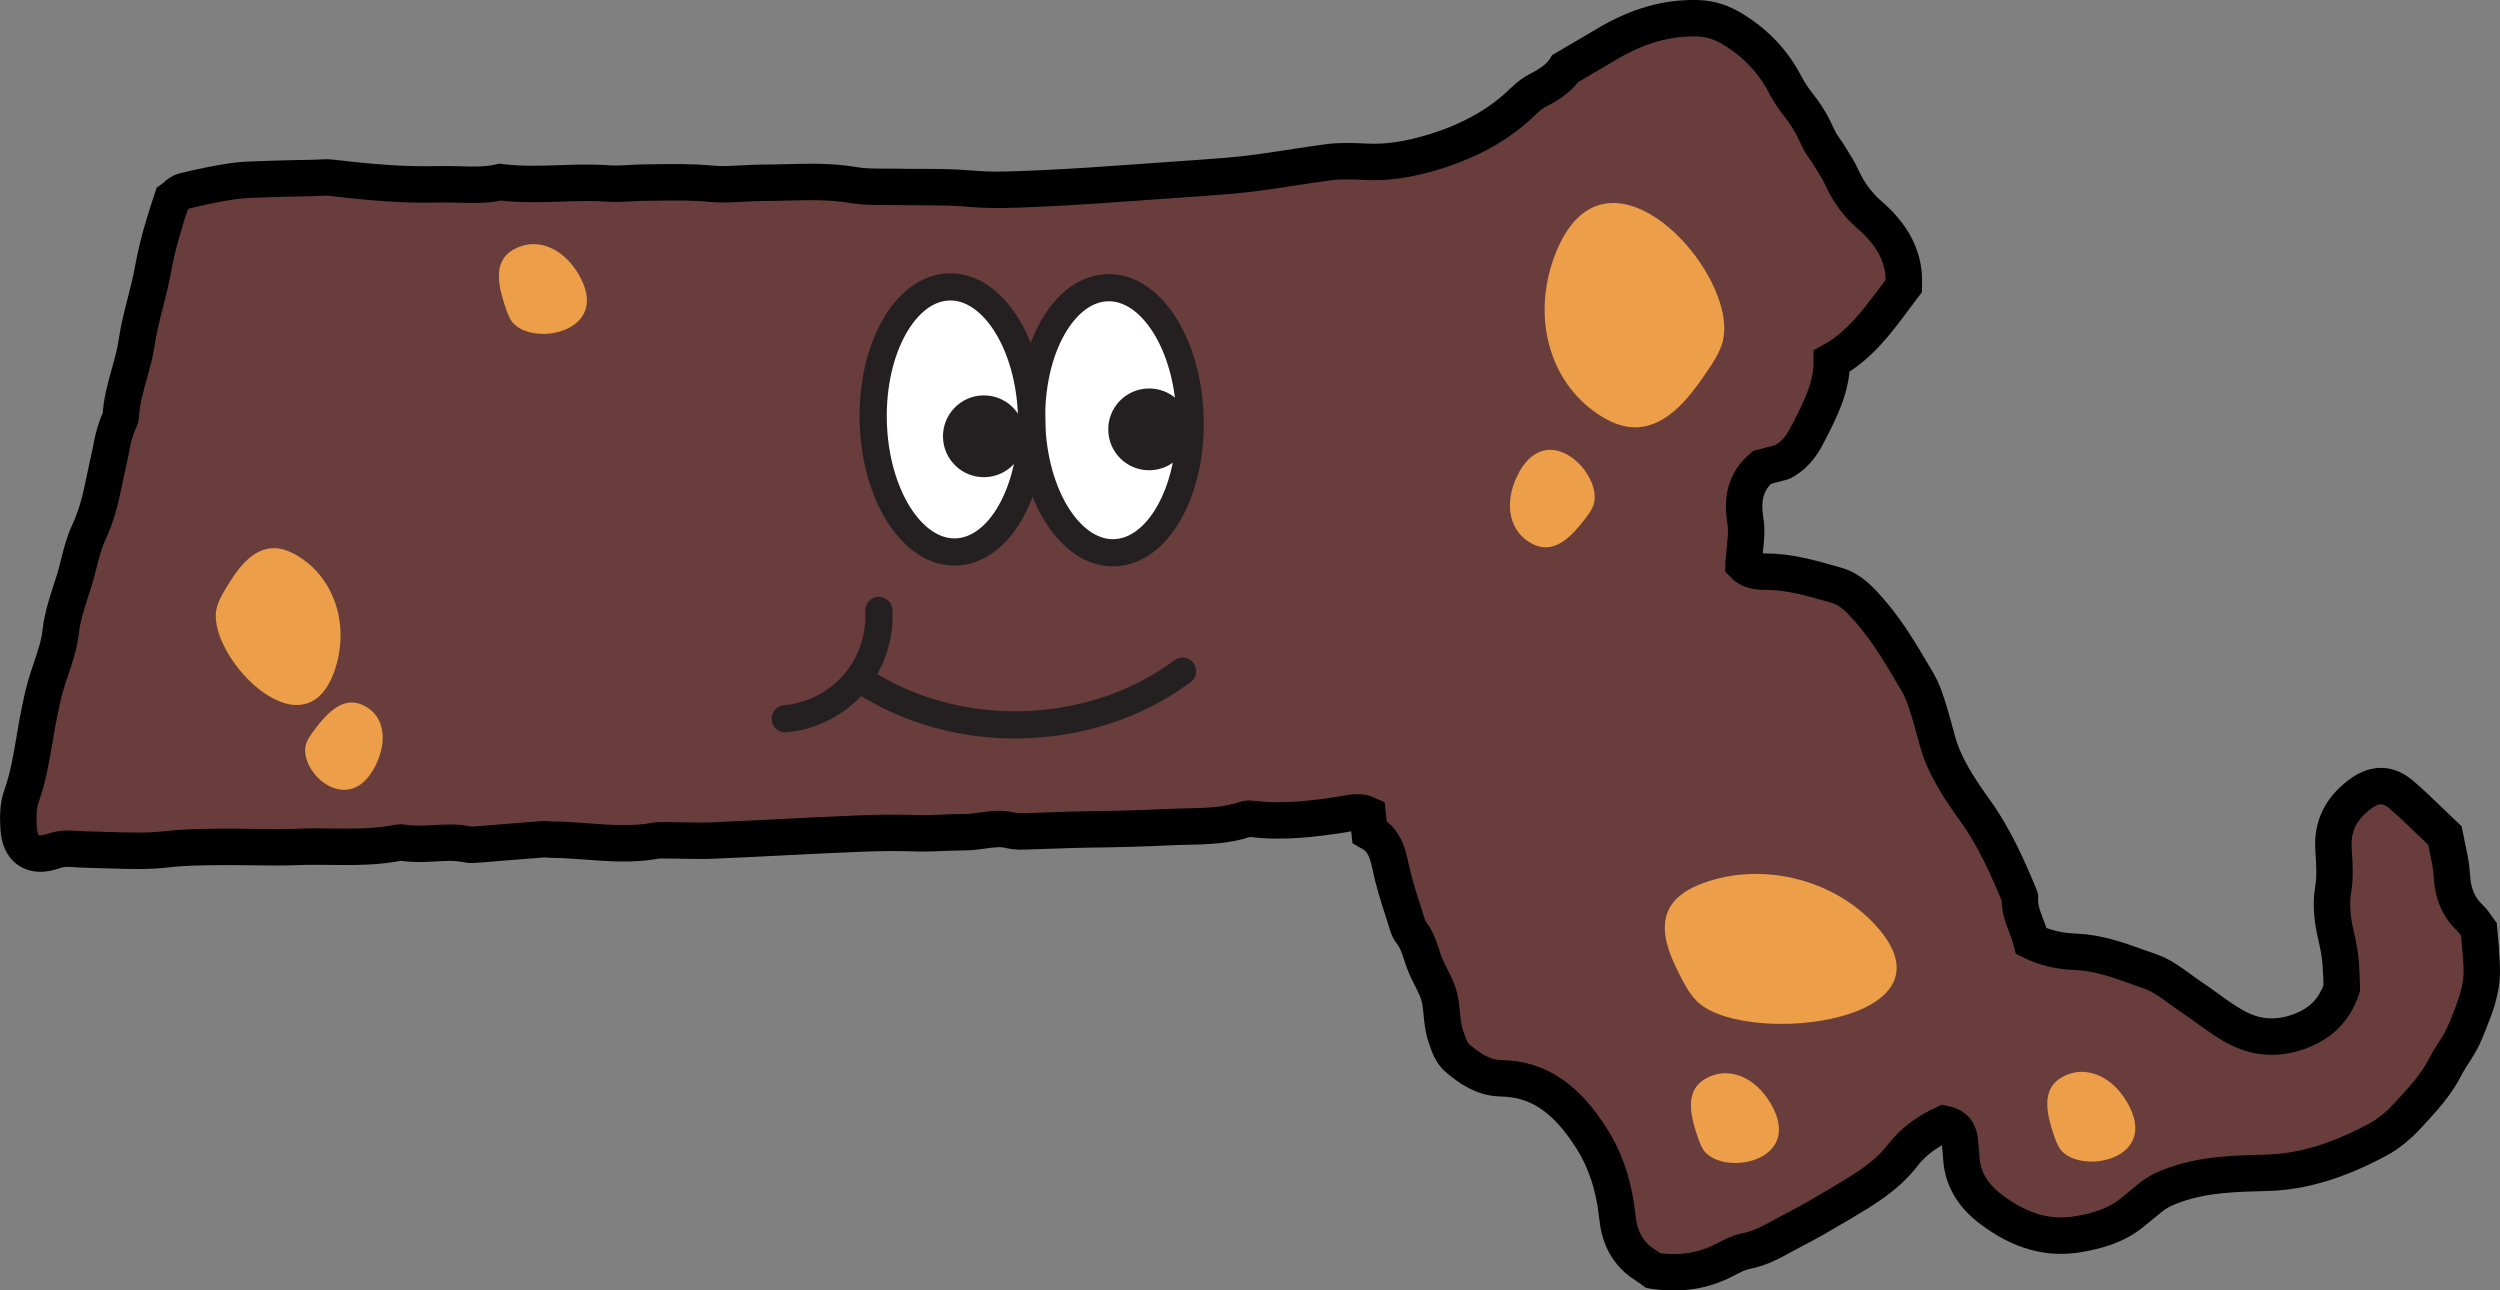 <?xml version="1.0" encoding="UTF-8" standalone="no"?>
<svg
   id="OUTLINED_GROUP"
   viewBox="0 0 411.772 212.555"
   version="1.1"
   sodipodi:docname="ma.svg"
   width="411.772"
   height="212.555"
   inkscape:version="1.3 (0e150ed6c4, 2023-07-21)"
   xmlns:inkscape="http://www.inkscape.org/namespaces/inkscape"
   xmlns:sodipodi="http://sodipodi.sourceforge.net/DTD/sodipodi-0.dtd"
   xmlns="http://www.w3.org/2000/svg"
   xmlns:svg="http://www.w3.org/2000/svg">
  <rect x="0" y="0" width="411.772" height="212.555" fill="#808080" stroke="none"/>
  <sodipodi:namedview
     id="namedview15"
     pagecolor="#505050"
     bordercolor="#ffffff"
     borderopacity="1"
     inkscape:showpageshadow="0"
     inkscape:pageopacity="0"
     inkscape:pagecheckerboard="1"
     inkscape:deskcolor="#505050"
     inkscape:zoom="1.9699539"
     inkscape:cx="192.89791"
     inkscape:cy="119.54594"
     inkscape:window-width="1920"
     inkscape:window-height="1009"
     inkscape:window-x="-8"
     inkscape:window-y="-8"
     inkscape:window-maximized="1"
     inkscape:current-layer="OUTLINED_GROUP" />
  <defs
     id="defs1">
    <style
       id="style1">.cls-1{fill:#ed9e48;}.cls-2{fill:#242021;}.cls-3{fill:#fff;}.cls-3,.cls-4{stroke:#242021;stroke-linecap:round;stroke-linejoin:round;stroke-width:4.48px;}.cls-5{fill:#683d3b;stroke:#000;stroke-miterlimit:10;stroke-width:6px;}.cls-4{fill:none;}</style>
  </defs>
  <path
     class="cls-5"
     d="m 408.49,155.165 c -0.06,-0.62 -0.11,-1.24 -0.15,-1.82 l -0.02,-0.23 -0.14,-0.19 c -0.17,-0.23 -0.31,-0.43 -0.44,-0.62 -0.27,-0.39 -0.51,-0.73 -0.83,-1.03 -1.95,-1.82 -2.93,-4.1 -3.08,-7.15 -0.07,-1.47 -0.39,-2.92 -0.69,-4.33 -0.14,-0.63 -0.27,-1.27 -0.39,-1.92 l -0.05,-0.25 -0.19,-0.18 c -0.69,-0.65 -1.36,-1.3 -2.04,-1.96 -1.57,-1.51 -3.19,-3.07 -4.87,-4.53 -2.25,-1.95 -4.46,-1.97 -6.95,-0.09 -3.09,2.33 -4.5,5.21 -4.31,8.81 l 0.05,0.87 c 0.12,1.98 0.24,4.03 -0.09,5.92 -0.53,3.07 0.06,5.97 0.64,8.44 0.66,2.76 0.72,5.47 0.77,7.87 -1.08,3.17 -2.92,5.28 -5.8,6.62 -3.71,1.73 -7.47,1.79 -10.89,0.16 -1.91,-0.91 -3.71,-2.21 -5.44,-3.47 -0.88,-0.64 -1.75,-1.27 -2.65,-1.86 -0.62,-0.41 -1.23,-0.86 -1.84,-1.31 -1.53,-1.12 -3.11,-2.29 -4.91,-2.91 -0.67,-0.23 -1.34,-0.47 -2.01,-0.71 -3.28,-1.18 -6.68,-2.4 -10.41,-2.53 -2.63,-0.09 -5.1,-0.7 -7.18,-1.75 -0.23,-0.91 -0.55,-1.77 -0.87,-2.6 -0.57,-1.51 -1.1,-2.93 -1.01,-4.47 v -0.18 c 0,0 -0.06,-0.17 -0.06,-0.17 -1.96,-4.7 -4.14,-9.66 -7.28,-14.03 -2.64,-3.68 -5.11,-7.34 -6.28,-11.65 -0.55,-2.04 -1.09,-4.03 -1.72,-5.97 -0.33,-1.03 -0.8,-2.37 -1.51,-3.57 l -0.5,-0.85 c -2.19,-3.72 -4.44,-7.57 -7.38,-10.92 -1.45,-1.65 -3.09,-3.53 -5.54,-4.22 l -0.84,-0.24 c -3.41,-0.97 -6.95,-1.98 -10.68,-1.98 -1.59,0 -2.8,-0.21 -3.74,-1.19 v -0.11 c 0.05,-0.37 0.1,-0.75 0.12,-1.13 0.03,-0.56 0.09,-1.13 0.15,-1.7 0.14,-1.37 0.28,-2.79 0.05,-4.18 -0.66,-3.94 0.17,-6.68 2.7,-8.86 l 3.3,-0.88 0.17,-0.07 c 2.48,-1.36 3.5,-3.38 4.41,-5.17 l 0.11,-0.21 c 1.74,-3.44 3.54,-6.99 3.53,-11.2 4.44,-2.44 7.35,-6.33 10.16,-10.1 0.51,-0.69 1.03,-1.37 1.55,-2.06 l 0.15,-0.2 v -0.25 c 0.2,-4.26 -1.65,-8.01 -5.66,-11.47 -1.93,-1.67 -3.43,-3.71 -4.58,-6.23 -0.44,-0.98 -1.02,-1.88 -1.57,-2.76 -0.18,-0.29 -0.37,-0.58 -0.54,-0.87 -0.21,-0.35 -0.44,-0.68 -0.68,-1.02 -0.39,-0.56 -0.75,-1.09 -1.01,-1.66 -1.05,-2.32 -2.05,-4 -3.23,-5.46 -0.87,-1.08 -1.61,-2.19 -2.19,-3.31 -1.98,-3.84 -4.79,-6.85 -8.59,-9.2 -1.95,-1.2 -3.78,-1.79 -5.78,-1.86 -5.14,-0.18 -10.11,1.26 -15.25,4.35 -1.3,0.78 -2.61,1.55 -4.06,2.39 l -2.62,1.53 -0.1,0.16 c -0.75,1.17 -2.28,2.37 -4.33,3.39 -0.79,0.39 -1.61,1 -2.49,1.86 -3.81,3.71 -8.57,6.42 -14.56,8.28 -4.15,1.28 -7.77,1.83 -11.02,1.68 h -0.19 c -2.12,-0.11 -4.3,-0.21 -6.41,0.08 -1.91,0.25 -3.81,0.55 -5.72,0.84 -3.58,0.55 -7.28,1.12 -10.94,1.41 -3.15,0.25 -6.3,0.47 -9.45,0.69 -1.89,0.13 -3.79,0.26 -5.68,0.4 -4.87,0.35 -9.91,0.71 -14.87,0.93 l -1.52,0.07 c -3.51,0.16 -7.14,0.33 -10.72,0 -2.68,-0.25 -5.41,-0.25 -8.05,-0.26 -1.31,0 -2.62,0 -3.93,-0.03 -2.42,-0.05 -4.94,0.1 -7.3,-0.31 -3.63,-0.62 -7.27,-0.53 -10.79,-0.44 -1.37,0.04 -2.75,0.08 -4.12,0.07 -1.14,0.01 -2.28,0.06 -3.39,0.13 -1.78,0.1 -3.47,0.2 -5.14,0.03 -3.14,-0.31 -6.29,-0.25 -9.35,-0.21 l -1.84,0.03 c -0.72,0 -1.44,0.05 -2.15,0.09 -1.23,0.07 -2.39,0.13 -3.54,0.05 -2.7,-0.2 -5.41,-0.11 -8.05,-0.02 -3.16,0.11 -6.43,0.21 -9.61,-0.19 l -0.14,-0.02 -0.13,0.03 c -2.21,0.49 -4.42,0.43 -6.75,0.36 -1.12,-0.03 -2.25,-0.06 -3.37,-0.03 -5.58,0.15 -11.04,-0.31 -17.53,-1.07 -0.71,-0.09 -1.4,-0.05 -2.08,-0.01 -0.3,0.02 -0.59,0.03 -0.89,0.04 l -4.22,0.08 c -0.92,0.02 -1.85,0.04 -2.77,0.08 -0.57,0.03 -1.14,0.04 -1.72,0.06 -1.48,0.04 -3.01,0.09 -4.52,0.3 -2.83,0.4 -5.64,1.04 -8.06,1.61 -0.62,0.15 -1.1,0.57 -1.48,0.91 -0.12,0.1 -0.23,0.21 -0.34,0.28 l -0.21,0.15 -0.08,0.24 c -1.1,3.29 -2.32,7.21 -3.07,11.39 -0.32,1.81 -0.79,3.63 -1.24,5.4 -0.55,2.15 -1.12,4.38 -1.45,6.64 -0.25,1.72 -0.73,3.44 -1.2,5.11 -0.63,2.24 -1.27,4.54 -1.41,6.97 -0.02,0.27 -0.16,0.59 -0.32,0.94 -0.12,0.26 -0.24,0.53 -0.32,0.79 l -0.08,0.23 c -0.23,0.7 -0.46,1.43 -0.61,2.19 -0.28,1.43 -0.59,2.85 -0.9,4.27 -0.25,1.12 -0.49,2.24 -0.72,3.36 -0.58,2.87 -1.33,5.26 -2.38,7.53 -0.74,1.62 -1.17,3.33 -1.58,4.97 -0.15,0.6 -0.3,1.19 -0.46,1.78 -0.27,0.96 -0.57,1.9 -0.88,2.84 -0.69,2.13 -1.4,4.33 -1.66,6.71 -0.22,1.99 -0.87,3.92 -1.56,5.97 -0.33,0.99 -0.67,1.98 -0.95,2.97 -0.3,1.06 -0.54,2.15 -0.76,3.21 l -0.1,0.45 c -0.35,1.63 -0.63,3.3 -0.9,4.91 -0.53,3.15 -1.08,6.41 -2.17,9.47 -0.59,1.67 -0.58,3.56 -0.48,5.19 0.1,1.82 0.66,3.08 1.67,3.75 1,0.67 2.37,0.71 4.06,0.12 0.98,-0.34 1.86,-0.45 2.88,-0.38 1.37,0.1 2.75,0.14 4.09,0.17 l 2.42,0.07 c 3.04,0.1 6.18,0.2 9.31,-0.16 2.82,-0.33 5.73,-0.36 8.55,-0.39 1.79,-0.02 3.57,0 5.36,0.03 2.55,0.03 5.18,0.07 7.78,-0.03 1.75,-0.07 3.54,-0.05 5.27,-0.03 3.7,0.04 7.52,0.08 11.29,-0.68 0.15,-0.03 0.34,-0.03 0.53,0 1.77,0.3 3.55,0.21 5.26,0.11 1.87,-0.1 3.64,-0.2 5.4,0.18 0.56,0.12 1.12,0.07 1.61,0.03 l 4.7,-0.38 c 2.07,-0.17 4.14,-0.33 6.21,-0.49 0.27,-0.03 0.56,0 0.85,0.03 0.25,0.02 0.49,0.04 0.74,0.04 1.89,0.01 3.82,0.16 5.69,0.3 3.67,0.27 7.48,0.56 11.28,-0.13 0.46,-0.08 0.96,-0.08 1.49,-0.07 h 0.42 c 0.83,0 1.66,0.02 2.48,0.04 1.63,0.03 3.31,0.07 4.97,0 3.98,-0.17 7.96,-0.37 11.94,-0.57 3.98,-0.2 7.95,-0.4 11.93,-0.56 3.52,-0.15 6.6,-0.17 9.41,-0.08 1.6,0.06 3.19,0 4.74,-0.07 1.12,-0.04 2.23,-0.09 3.35,-0.09 0.03,0 0.06,0 0.09,0 1.01,0 2,-0.14 2.96,-0.27 1.57,-0.22 3.06,-0.43 4.56,-0.05 1.02,0.25 2.07,0.21 3.08,0.16 0.27,-0.01 0.54,-0.02 0.81,-0.03 1.26,-0.03 2.51,-0.07 3.77,-0.12 1.62,-0.06 3.24,-0.12 4.86,-0.14 5.27,-0.06 9.58,-0.19 13.57,-0.38 0.97,-0.05 1.94,-0.07 2.91,-0.09 3.29,-0.07 6.68,-0.14 9.96,-1.25 0.14,-0.05 0.4,-0.09 0.87,-0.03 5.08,0.64 10.16,-0.01 14.53,-0.67 0.28,-0.04 0.57,-0.09 0.86,-0.15 1.27,-0.23 2.48,-0.45 3.69,0.1 l 0.32,2.9 0.35,0.2 c 1.87,1.07 2.58,2.9 3.11,5.5 0.48,2.36 1.22,4.68 1.94,6.92 0.28,0.88 0.56,1.75 0.83,2.63 0.11,0.37 0.32,0.9 0.68,1.36 0.82,1.04 1.23,2.28 1.66,3.59 0.12,0.35 0.23,0.71 0.36,1.06 0.33,0.93 0.78,1.82 1.21,2.68 0.56,1.11 1.09,2.16 1.36,3.27 0.22,0.86 0.3,1.75 0.39,2.69 0.12,1.26 0.25,2.56 0.7,3.85 l 0.13,0.38 c 0.39,1.13 0.79,2.29 1.83,3.17 1.96,1.65 4.17,3.19 7.09,3.25 6.11,0.11 10.75,3.22 15.03,10.07 2.28,3.64 3.64,7.86 4.16,12.9 0.28,2.68 1.19,4.77 2.8,6.39 0.65,0.66 1.43,1.18 2.12,1.64 0.29,0.19 0.57,0.38 0.83,0.57 l 0.16,0.12 0.19,0.03 c 1.09,0.15 2.15,0.23 3.17,0.23 3,0 5.74,-0.66 8.3,-1.99 l 0.17,-0.09 c 1.12,-0.58 2.27,-1.18 3.41,-1.4 2.32,-0.44 4.31,-1.53 6.22,-2.59 0.6,-0.33 1.19,-0.65 1.79,-0.96 2.4,-1.22 4.67,-2.56 7.19,-4.05 l 0.68,-0.4 c 3.57,-2.12 7.25,-4.3 9.91,-7.74 1.7,-2.2 3.89,-3.87 6.86,-5.25 1.73,0.34 2.54,1.33 2.62,3.18 0.02,0.36 0.06,0.71 0.1,1.07 0.04,0.33 0.08,0.65 0.09,0.98 0.11,3.59 1.75,6.51 5,8.94 4.85,3.62 9.45,4.89 14.47,4 2.75,-0.49 5.92,-1.28 8.64,-3.49 l 1.27,-1.04 c 0.64,-0.53 1.28,-1.06 1.93,-1.57 1.26,-1.01 2.73,-1.6 4.13,-2.08 4.79,-1.66 9.88,-1.78 14.83,-1.9 5.83,-0.14 11.66,-1.88 18.34,-5.46 1.71,-0.92 3.35,-2.24 5,-4.03 l 0.34,-0.37 c 2.11,-2.29 4.3,-4.66 5.79,-7.59 0.4,-0.79 0.9,-1.56 1.38,-2.32 0.7,-1.09 1.42,-2.22 1.91,-3.47 l 0.4,-0.99 c 1.17,-2.89 2.38,-5.89 2.32,-9.21 -0.03,-1.55 -0.16,-3.07 -0.3,-4.55 z"
     id="path1" />
  <path
     class="cls-1"
     d="m 279.95,165.315 c -1.47,-1.22 -2.38,-2.97 -3.25,-4.67 -1.79,-3.49 -3.58,-7.72 -1.68,-11.15 1.13,-2.04 3.34,-3.25 5.53,-4.05 9.65,-3.52 21.28,-0.7 28.26,6.83 14.77,15.95 -20.29,20.13 -28.87,13.04 z"
     id="path2" />
  <path
     class="cls-1"
     d="m 280.69,189.555 c -0.56,-0.73 -0.9,-1.78 -1.23,-2.79 -0.68,-2.09 -1.36,-4.62 -0.64,-6.68 0.43,-1.22 1.27,-1.94 2.1,-2.42 3.67,-2.1 8.08,-0.42 10.73,4.09 5.61,9.55 -7.71,12.05 -10.97,7.8 z"
     id="path3" />
  <path
     class="cls-1"
     d="m 262.46,83.195 c -0.29,0.87 -0.97,1.74 -1.63,2.58 -1.36,1.73 -3.08,3.7 -5.19,4.24 -1.26,0.32 -2.32,0.03 -3.18,-0.4 -3.79,-1.87 -4.85,-6.48 -2.58,-11.19 4.81,-9.97 14.3,-0.3 12.58,4.77 z"
     id="path4" />
  <path
     class="cls-1"
     d="m 84.35,52.995 c -0.56,-0.73 -0.9,-1.78 -1.23,-2.79 -0.68,-2.09 -1.36,-4.62 -0.64,-6.68 0.43,-1.22 1.27,-1.94 2.1,-2.42 3.67,-2.1 8.08,-0.42 10.73,4.09 5.61,9.55 -7.71,12.05 -10.97,7.8 z"
     id="path5" />
  <path
     class="cls-1"
     d="m 339.38,189.325 c -0.56,-0.73 -0.9,-1.78 -1.23,-2.79 -0.68,-2.09 -1.36,-4.62 -0.64,-6.68 0.43,-1.22 1.27,-1.94 2.1,-2.42 3.67,-2.1 8.08,-0.42 10.73,4.09 5.61,9.55 -7.71,12.05 -10.97,7.8 z"
     id="path6" />
  <path
     class="cls-1"
     d="m 283.81,56.005 c -0.44,1.94 -1.7,3.8 -2.92,5.59 -2.52,3.69 -5.77,7.87 -10.14,8.66 -2.6,0.48 -4.93,-0.43 -6.86,-1.6 -8.46,-5.13 -11.71,-15.98 -7.89,-26.35 8.09,-21.95 30.36,2.38 27.8,13.7 z"
     id="path7" />
  <path
     class="cls-1"
     d="m 35.62,100.505 c 0.23,-1.36 1.02,-2.68 1.79,-3.94 1.59,-2.61 3.66,-5.57 6.64,-6.17 1.77,-0.36 3.42,0.25 4.79,1.05 6.04,3.51 8.7,11.07 6.48,18.37 -4.7,15.45 -21.02,-1.36 -19.71,-9.31 z"
     id="path8" />
  <path
     class="cls-1"
     d="m 50.45,122.415 c 0.27,-0.79 0.89,-1.61 1.49,-2.4 1.24,-1.63 2.82,-3.49 4.74,-4.11 1.15,-0.37 2.12,-0.17 2.91,0.15 3.47,1.43 4.44,5.47 2.37,9.82 -4.39,9.2 -13.08,1.17 -11.51,-3.45 z"
     id="path9" />
  <path
     class="cls-3"
     d="m 169.93,69.525 c -0.29,-12.06 5.32,-21.97 12.52,-22.14 7.2,-0.17 13.28,9.46 13.57,21.52 0.29,12.06 -5.32,21.97 -12.52,22.14 -7.2,0.17 -13.28,-9.46 -13.57,-21.52 z"
     id="path10" />
  <path
     class="cls-3"
     d="m 143.83,69.395 c -0.29,-12.06 5.32,-21.97 12.52,-22.14 7.2,-0.17 13.28,9.46 13.57,21.52 0.29,12.06 -5.32,21.97 -12.52,22.14 -7.2,0.17 -13.28,-9.46 -13.57,-21.52 z"
     id="path11" />
  <path
     class="cls-2"
     d="m 182.54,70.885 c -0.09,-3.72 2.85,-6.81 6.57,-6.9 3.72,-0.09 6.81,2.85 6.9,6.57 0.09,3.72 -2.85,6.81 -6.57,6.9 -3.72,0.09 -6.81,-2.85 -6.9,-6.57 z"
     id="path12" />
  <path
     class="cls-2"
     d="m 155.32,72.025 c -0.09,-3.72 2.85,-6.81 6.57,-6.9 3.72,-0.09 6.81,2.85 6.9,6.57 0.09,3.72 -2.85,6.81 -6.57,6.9 -3.72,0.09 -6.81,-2.85 -6.9,-6.57 z"
     id="path13" />
  <path
     class="cls-4"
     d="m 144.75,100.545 c 0.26,4.34 -1.24,8.76 -4.08,12.05 -2.84,3.29 -6.99,5.41 -11.32,5.79"
     id="path14" />
  <path
     class="cls-4"
     d="m 141.68,111.885 c 15.68,10.49 37.96,9.94 53.09,-1.33"
     id="path15" />
</svg>
